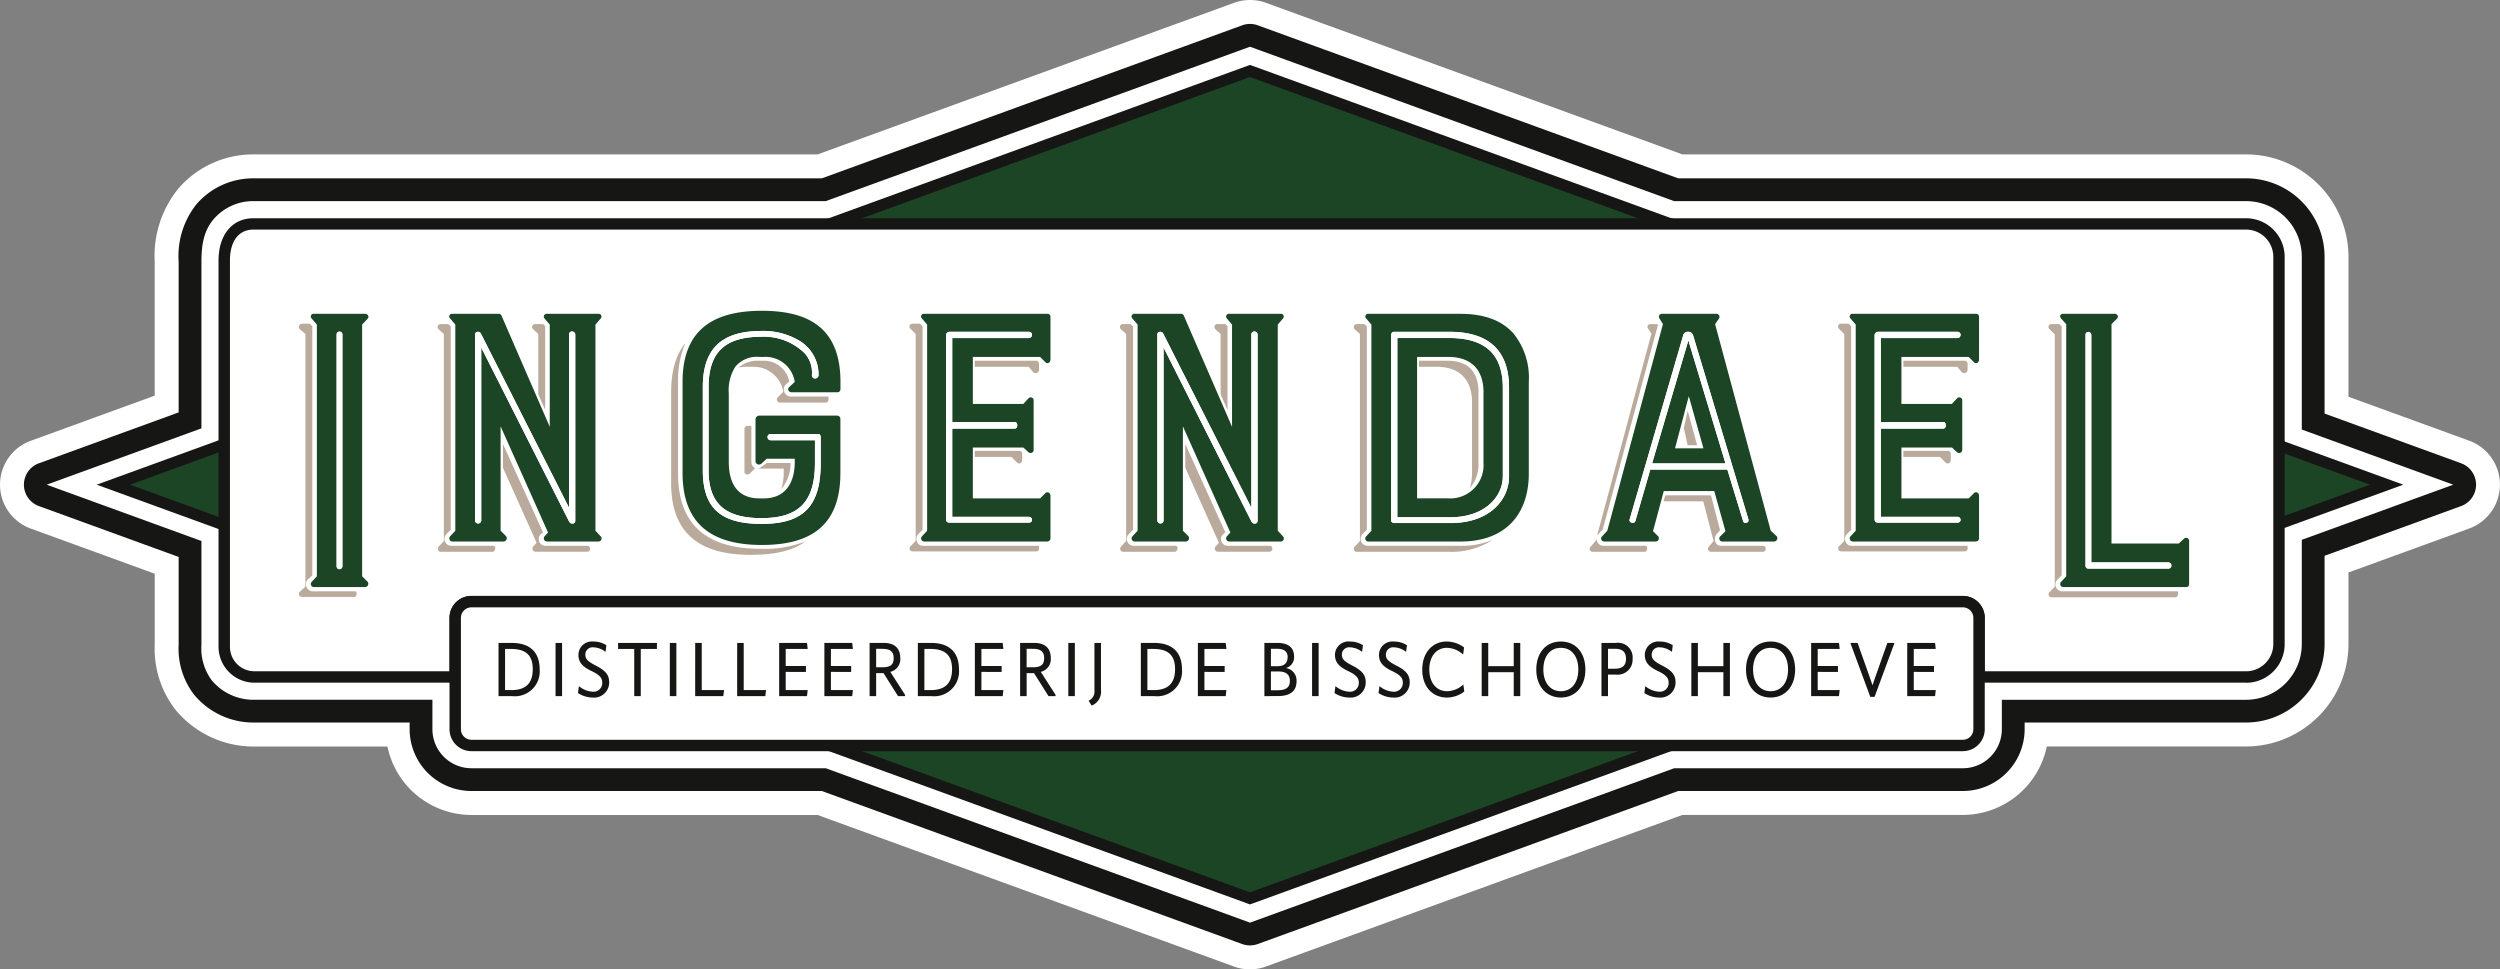 <?xml version="1.0" encoding="UTF-8"?> <svg xmlns="http://www.w3.org/2000/svg" width="325.091" height="126.052" viewBox="0 0 325.091 126.052"><rect x="0" y="0" width="325.091" height="126.052" fill="#808080" stroke="none"/><g id="Group_266" data-name="Group 266" transform="translate(5455.113 -1091.996)"><path id="Path_145" data-name="Path 145" d="M166.278,526.075a4.492,4.492,0,0,1-1.554-.276l-54.4-19.8H65.038a9.6,9.6,0,0,1-9.567-8.906H36.678a11.587,11.587,0,0,1-8.931-4.22,11.426,11.426,0,0,1-2.336-7.467V475.092L8.265,468.852a4.52,4.52,0,0,1,0-8.494l17.146-6.24V435.625a12.436,12.436,0,0,1,2.7-8.518,11.282,11.282,0,0,1,8.564-3.9h73.645l54.414-19.805a4.531,4.531,0,0,1,3.1,0l54.4,19.8h73.645a11.777,11.777,0,0,1,11.688,11.837V454.27l16.725,6.088a4.52,4.52,0,0,1,0,8.494l-16.725,6.088v10.315a11.776,11.776,0,0,1-11.688,11.837h-27.34A9.6,9.6,0,0,1,258.977,506h-36.74l-54.413,19.8a4.5,4.5,0,0,1-1.546.273" transform="translate(-5458.848 690.418)" fill="#fff"></path><path id="Path_146" data-name="Path 146" d="M162.547,400.956a2.953,2.953,0,0,1,1.018.181l1.01.37,53.652,19.528h73.921a10.218,10.218,0,0,1,10.132,10.28v20.311l17.749,6.461a2.963,2.963,0,0,1,0,5.569l-17.749,6.46v11.4A10.219,10.219,0,0,1,292.148,491.8H263.277v.87a8.044,8.044,0,0,1-8.036,8.035H218.228l-54.67,19.9a2.97,2.97,0,0,1-2.032,0l-1.009-.368-53.652-19.528H61.3a8.043,8.043,0,0,1-8.035-8.035v-.87H32.944a10.024,10.024,0,0,1-7.725-3.645,9.825,9.825,0,0,1-1.988-6.487v-11.4l-18.17-6.613a2.963,2.963,0,0,1,0-5.569l18.17-6.614V431.89a10.845,10.845,0,0,1,2.326-7.5,9.735,9.735,0,0,1,7.388-3.354h73.919l54.671-19.9a2.951,2.951,0,0,1,1.013-.179m0-3.112a6.067,6.067,0,0,0-2.078.366l-54.155,19.712H32.944a12.841,12.841,0,0,0-9.744,4.434,13.866,13.866,0,0,0-3.081,9.534v17.4L4,455.161a6.075,6.075,0,0,0,0,11.418l16.121,5.869v9.222a12.906,12.906,0,0,0,2.684,8.449,13.163,13.163,0,0,0,10.141,4.8H50.382A11.167,11.167,0,0,0,61.3,503.82h45.013l53.137,19.34,1,.367a6.084,6.084,0,0,0,4.165,0l54.155-19.711h36.465a11.168,11.168,0,0,0,10.922-8.905h25.985a13.336,13.336,0,0,0,13.245-13.4v-9.225l15.7-5.716a6.076,6.076,0,0,0,0-11.418l-15.7-5.715V431.314a13.335,13.335,0,0,0-13.245-13.393H218.777L165.64,398.582l-1-.368a6.059,6.059,0,0,0-2.088-.37" transform="translate(-5455.113 694.152)" fill="#fff"></path><path id="Path_147" data-name="Path 147" d="M197.9,536.807l147.806-53.8L197.9,429.212,50.1,483.01Z" transform="translate(-5490.469 672.013)" fill="#1c4526"></path><path id="Path_148" data-name="Path 148" d="M192.706,535.7l-.253-.092L42.733,481.12l149.973-54.586.253.092L342.677,481.12ZM47.065,481.12l145.64,53.009,145.64-53.009-145.64-53.009Z" transform="translate(-5485.274 673.903)" fill="#161615"></path><path id="Path_149" data-name="Path 149" d="M362.092,496.8h-259.2c-2.323,0-3.786,1.8-3.786,4.759v50.205a3.921,3.921,0,0,0,3.786,3.951h26.251v-7.687a2.108,2.108,0,0,1,2.109-2.107H325.185a2.108,2.108,0,0,1,2.109,2.107v7.688h34.8a4.281,4.281,0,0,0,4.205-4.355V501.158a4.281,4.281,0,0,0-4.205-4.355" transform="translate(-5525.057 624.308)" fill="#fff"></path><path id="Path_150" data-name="Path 150" d="M360.314,554.683H324.776v-8.428a1.37,1.37,0,0,0-1.368-1.368H129.47a1.37,1.37,0,0,0-1.368,1.368v8.38l-.741.049h-26.25a4.681,4.681,0,0,1-4.527-4.692v-50.2c0-3.341,1.776-5.5,4.527-5.5h259.2a5.028,5.028,0,0,1,4.946,5.1v50.206a5.028,5.028,0,0,1-4.946,5.1M326.257,553.2h34.057a3.545,3.545,0,0,0,3.465-3.614V499.381a3.545,3.545,0,0,0-3.465-3.614h-259.2c-1.907,0-3.045,1.5-3.045,4.019v50.2a3.179,3.179,0,0,0,3.045,3.211H126.62v-6.947a2.853,2.853,0,0,1,2.85-2.85H323.408a2.853,2.853,0,0,1,2.849,2.85Z" transform="translate(-5523.28 626.085)" fill="#161615"></path><path id="Path_151" data-name="Path 151" d="M397.234,663.754H203.295a2.109,2.109,0,0,0-2.109,2.109v14.484a2.109,2.109,0,0,0,2.109,2.108H397.234a2.109,2.109,0,0,0,2.109-2.108V665.863a2.109,2.109,0,0,0-2.109-2.109" transform="translate(-5597.106 506.478)" fill="#fff"></path><path id="Path_152" data-name="Path 152" d="M395.459,681.42H201.519a2.853,2.853,0,0,1-2.849-2.849V664.085a2.852,2.852,0,0,1,2.849-2.849H395.459a2.851,2.851,0,0,1,2.848,2.849V678.57a2.852,2.852,0,0,1-2.848,2.849m-193.939-18.7a1.37,1.37,0,0,0-1.368,1.368V678.57a1.37,1.37,0,0,0,1.368,1.368H395.459a1.369,1.369,0,0,0,1.367-1.368V664.085a1.369,1.369,0,0,0-1.367-1.368Z" transform="translate(-5595.33 508.255)" fill="#161615"></path><path id="Path_153" data-name="Path 153" d="M233.384,607.309h-5.552a.87.87,0,0,1-.616-1.514l.28-.225-5.215-11.5v3.085l4.375,9.759-.449.5a.424.424,0,0,0,.28.672h6.73a.393.393,0,0,0,.28-.672Z" transform="translate(-5611.995 555.657)" fill="#baaa9c"></path><path id="Path_154" data-name="Path 154" d="M200.744,569.911h-5.552a.889.889,0,0,1-.616-1.514l.56-.561V541.365l-.336-.28h-1.01a.379.379,0,0,0-.224.673l.672.616v26.919l-.672.73a.407.407,0,0,0,.224.672h6.786c.28,0,.448-.5.28-.672Z" transform="translate(-5591.637 593.055)" fill="#baaa9c"></path><path id="Path_155" data-name="Path 155" d="M235.987,542.373v7.852l.9,2.019V541.365l-.282-.282H235.6a.384.384,0,0,0-.281.674Z" transform="translate(-5621.104 593.057)" fill="#baaa9c"></path><path id="Path_156" data-name="Path 156" d="M331.741,562.725h6c.224,0,.336-.224.336-.448v-.337h-4.935a.93.93,0,0,1-.674-1.514l.506-.448a3.372,3.372,0,0,0-3.477-2.693h-.56a3.692,3.692,0,0,0-2.581.9,4.412,4.412,0,0,1,1.234-.112h.618a3.893,3.893,0,0,1,3.981,3.252l-.728.73a.407.407,0,0,0,.28.674" transform="translate(-5685.45 581.622)" fill="#baaa9c"></path><path id="Path_157" data-name="Path 157" d="M329.421,586.068a.4.4,0,0,0-.392.45v5.551c0,.337.5.392.672.225l.73-.729a.9.9,0,0,1-.505-.786v-4.711Z" transform="translate(-5687.335 561.307)" fill="#baaa9c"></path><path id="Path_158" data-name="Path 158" d="M338.1,605.885a5.24,5.24,0,0,0,1.234-3.42h-3.085l-.616.448a1.573,1.573,0,0,1-.506.28h3.309v.448a6.744,6.744,0,0,1-.336,2.244" transform="translate(-5691.638 549.734)" fill="#baaa9c"></path><path id="Path_159" data-name="Path 159" d="M297.519,566.407V554.574a12.363,12.363,0,0,1,.954-5.1c-1.234,1.515-1.851,3.589-1.851,6.45V567.7c0,6.842,4.095,9.309,10.319,9.309,3.085,0,5.5-.505,7.122-1.739a14.462,14.462,0,0,1-5.776.953c-6.954,0-10.767-3.027-10.767-9.814" transform="translate(-5664.462 587.137)" fill="#baaa9c"></path><path id="Path_160" data-name="Path 160" d="M402.924,569.216a.864.864,0,0,1,.168-.953l.561-.56V541.231l-.337-.336h-.954a.383.383,0,0,0-.28.674l.674.672V569.16l-.674.673a.388.388,0,0,0,.28.672H418.4a.354.354,0,0,0,.392-.392v-.336H403.709a.792.792,0,0,1-.786-.561" transform="translate(-5738.798 593.189)" fill="#baaa9c"></path><path id="Path_161" data-name="Path 161" d="M430.819,558.07h7.01l.616.729a.8.8,0,0,0,.337.112c.056,0,.112,0,.112-.056a.414.414,0,0,0,.28-.337v-.952l-.224-.281h-8.132Z" transform="translate(-5759.177 581.622)" fill="#baaa9c"></path><path id="Path_162" data-name="Path 162" d="M430.819,597.909h4.767l.728.728c.281.28.673.057.673-.336v-.953l-.224-.224h-5.944Z" transform="translate(-5759.177 553.504)" fill="#baaa9c"></path><path id="Path_163" data-name="Path 163" d="M502.305,569.911h-5.552a.889.889,0,0,1-.616-1.514l.56-.561V541.365l-.336-.28h-1.01a.379.379,0,0,0-.224.673l.672.616v26.919l-.672.73a.407.407,0,0,0,.224.672h6.786c.28,0,.448-.5.28-.672Z" transform="translate(-5804.471 593.055)" fill="#baaa9c"></path><path id="Path_164" data-name="Path 164" d="M537.549,542.373v7.852l.9,2.019V541.365l-.281-.282h-1.009a.384.384,0,0,0-.281.674Z" transform="translate(-5833.939 593.057)" fill="#baaa9c"></path><path id="Path_165" data-name="Path 165" d="M534.946,607.309h-5.552a.87.87,0,0,1-.616-1.514l.28-.225-5.215-11.5v3.085l4.375,9.759-.449.5a.424.424,0,0,0,.28.672h6.73a.393.393,0,0,0,.28-.672Z" transform="translate(-5824.831 555.657)" fill="#baaa9c"></path><path id="Path_166" data-name="Path 166" d="M630.8,557.287h-3.645v.785h2.3c3.028,0,4.6,1.739,4.6,4.6v9.253a7.117,7.117,0,0,1-.28,1.906,4.555,4.555,0,0,0,1.12-3.2v-9.2c0-2.861-1.457-4.151-4.093-4.151" transform="translate(-5897.75 581.62)" fill="#baaa9c"></path><path id="Path_167" data-name="Path 167" d="M600.047,569.911a.894.894,0,0,1-.616-1.514l.56-.561V541.365l-.336-.28H598.7a.383.383,0,0,0-.28.673l.672.616v26.919l-.672.73a.383.383,0,0,0,.28.672h12a9.674,9.674,0,0,0,5.665-1.57,10.091,10.091,0,0,1-4.319.786Z" transform="translate(-5877.366 593.055)" fill="#baaa9c"></path><path id="Path_168" data-name="Path 168" d="M748.3,623.319H742.7c-.84,0-.952-1.066-.56-1.514l.448-.505-1.178-4.543h-5.945l-.224.786h5.16l1.346,5.159-.617.73a.4.4,0,0,0,.28.672h6.73a.393.393,0,0,0,.281-.672Z" transform="translate(-5974.031 539.647)" fill="#baaa9c"></path><path id="Path_169" data-name="Path 169" d="M744.7,583.884h1.235L744.7,579.4l-.5,2.243Z" transform="translate(-5980.353 566.015)" fill="#baaa9c"></path><path id="Path_170" data-name="Path 170" d="M709.9,637.042h-5.552a.861.861,0,0,1-.84-.842l-.112.168-.673.786a.383.383,0,0,0,.28.672h6.729c.337,0,.394-.448.281-.672Z" transform="translate(-5950.989 525.925)" fill="#baaa9c"></path><path id="Path_171" data-name="Path 171" d="M706.053,568.4l.561-.618,7.178-26.581-.056-.114h-.9a.356.356,0,0,0-.336.562l.448.672-7.066,26.246Z" transform="translate(-5953.313 593.057)" fill="#baaa9c"></path><path id="Path_172" data-name="Path 172" d="M841.224,597.909h4.767l.729.728c.28.28.672.057.672-.336v-.953l-.224-.224h-5.944Z" transform="translate(-6048.833 553.504)" fill="#baaa9c"></path><path id="Path_173" data-name="Path 173" d="M841.224,558.07h7.01l.617.729a.793.793,0,0,0,.337.112c.056,0,.112,0,.112-.056a.414.414,0,0,0,.28-.337v-.952l-.224-.281h-8.132Z" transform="translate(-6048.833 581.622)" fill="#baaa9c"></path><path id="Path_174" data-name="Path 174" d="M813.33,569.216a.864.864,0,0,1,.168-.953l.561-.56V541.231l-.337-.336h-.953a.383.383,0,0,0-.281.674l.673.672V569.16l-.673.673a.388.388,0,0,0,.281.672h16.038a.355.355,0,0,0,.393-.392v-.336H814.116a.793.793,0,0,1-.786-.561" transform="translate(-6028.453 593.189)" fill="#baaa9c"></path><path id="Path_175" data-name="Path 175" d="M217.565,564.742V537.936l.674-.786a.361.361,0,0,0-.28-.616h-6.73a.366.366,0,0,0-.28.616l.672.786v13.292l-6.28-14.47a.375.375,0,0,0-.392-.224h-6a.356.356,0,0,0-.281.616l.673.786v26.807l-.673.728a.4.4,0,0,0,.281.674h6.673a.434.434,0,0,0,.336-.674l-.728-.728V551.17l6.169,13.8-.448.5a.407.407,0,0,0,.28.674h6.73a.394.394,0,0,0,.28-.674Zm-2.624-1.29a.351.351,0,0,1-.265.349.424.424,0,0,1-.112.016.493.493,0,0,1-.413-.245l-11.435-22.65V563.4a.4.4,0,1,1-.808,0V539.226a.334.334,0,0,1,.245-.331.446.446,0,0,1,.485.151l11.494,22.714V539.226a.381.381,0,0,1,.123-.3.422.422,0,0,1,.685.3Z" transform="translate(-5595.247 596.267)" fill="#1c4526"></path><path id="Path_176" data-name="Path 176" d="M312,535.2c-6.673,0-10.318,2.748-10.318,9.253v11.834c0,6.9,4.093,9.365,10.318,9.365,6.674,0,10.207-2.8,10.207-9.365v-7.067a.434.434,0,0,0-.448-.392H311.669a.5.5,0,0,0-.5.5v5.5a.472.472,0,0,0,.728.281l.73-.674h3.645v.392c0,2.859-1.29,4.767-4.038,4.767h-.56c-1.851,0-3.981-.842-3.981-4.767v-8.86a5.718,5.718,0,0,1,.84-3.478,3.6,3.6,0,0,1,3.141-1.289h.56a3.833,3.833,0,0,1,4.038,3.252l-.73.674c-.28.28-.056.672.337.672h5.889a.4.4,0,0,0,.448-.392v-.954c0-6.842-3.925-9.253-10.207-9.253m7.354,8.447a.464.464,0,0,1-.5.354.423.423,0,0,1-.361-.443,3.706,3.706,0,0,0-1-2.9,7.565,7.565,0,0,0-5.547-2.083c-4.762,0-6.886,2.019-6.886,6.55v10.823c0,4.3,2.124,6.215,6.886,6.215,4.866,0,6.943-2.144,6.943-7.168v-2.961h-5.765a.406.406,0,0,1-.4-.421.377.377,0,0,1,.4-.387h6.226c.2,0,.291.237.291.4v3.364c0,5.624-2.229,7.919-7.695,7.919-5.353,0-7.638-2.083-7.638-6.965V545.125c0-4.982,2.426-7.3,7.638-7.3a9.155,9.155,0,0,1,5.1,1.382,5.111,5.111,0,0,1,2.312,4.406Z" transform="translate(-5668.038 597.21)" fill="#1c4526"></path><path id="Path_177" data-name="Path 177" d="M423.524,536.533H407.485a.357.357,0,0,0-.28.617l.673.784v26.807l-.673.73a.4.4,0,0,0,.28.672h16.039a.421.421,0,0,0,.392-.392V560.2c0-.392-.392-.616-.672-.336l-.674.673h-8.748v-6.618h6.562l.672.618a.407.407,0,0,0,.672-.282v-6.448a.386.386,0,0,0-.672-.281l-.672.73h-6.562v-6.113h8.748l.674.674c.336.336.672,0,.672-.336V536.87a.375.375,0,0,0-.392-.337m-2.411,3.152h-9.97V550.6h8.12c.193,0,.334.182.334.432s-.141.432-.334.432h-8.12v11.474h9.97a.39.39,0,0,1,.4.391.354.354,0,0,1-.1.253.414.414,0,0,1-.3.108H410.794a.414.414,0,0,1-.459-.459V539.338a.445.445,0,0,1,.459-.46h10.319a.39.39,0,0,1,.3.121.4.4,0,0,1,.1.266.405.405,0,0,1-.4.42" transform="translate(-5742.43 596.268)" fill="#1c4526"></path><path id="Path_178" data-name="Path 178" d="M519.127,564.742V537.936l.673-.786a.361.361,0,0,0-.28-.616h-6.73a.366.366,0,0,0-.28.616l.672.786v13.292l-6.281-14.47a.375.375,0,0,0-.392-.224h-6a.356.356,0,0,0-.28.616l.673.786v26.807l-.673.728a.4.4,0,0,0,.28.674h6.674a.434.434,0,0,0,.336-.674l-.728-.728V551.17l6.169,13.8-.448.5a.407.407,0,0,0,.28.674h6.73a.393.393,0,0,0,.28-.674Zm-2.624-1.29a.351.351,0,0,1-.265.349.424.424,0,0,1-.112.016.492.492,0,0,1-.413-.245l-11.435-22.65V563.4a.4.4,0,1,1-.808,0V539.226a.334.334,0,0,1,.245-.331.446.446,0,0,1,.485.151l11.494,22.714V539.226a.385.385,0,0,1,.122-.3.423.423,0,0,1,.686.3Z" transform="translate(-5808.084 596.267)" fill="#1c4526"></path><path id="Path_179" data-name="Path 179" d="M615.8,536.536h-12a.356.356,0,0,0-.28.616l.673.786v26.806l-.673.73a.389.389,0,0,0,.28.673h12c5.721,0,8.86-3.421,8.86-8.861V545.4a9.148,9.148,0,0,0-2.019-6.337c-1.514-1.683-3.813-2.523-6.841-2.523m6.292,21.142c0,2.923-2.39,6.068-7.639,6.068h-7.29c-.152,0-.4-.142-.4-.292V539.228a.368.368,0,0,1,.4-.347h7.178c5.143,0,7.751,2.456,7.751,7.3Z" transform="translate(-5880.973 596.266)" fill="#1c4526"></path><path id="Path_180" data-name="Path 180" d="M624.355,547.244H617.58v23.308h6.887c4.484,0,6.831-2.674,6.831-5.316v-11.5c0-4.369-2.271-6.495-6.943-6.495m4.431,16.252a4.327,4.327,0,0,1-4.6,4.6H620.15V549.7h4.037c3.141,0,4.6,1.794,4.6,4.6Z" transform="translate(-5890.99 588.708)" fill="#1c4526"></path><path id="Path_181" data-name="Path 181" d="M729.71,564.741l-7.234-26.863.506-.729a.4.4,0,0,0-.337-.616h-7.009c-.45,0-.562.338-.393.616l.449.729-7.234,26.863-.674.729a.388.388,0,0,0,.28.673h6.674a.416.416,0,0,0,.336-.673l-.672-.672,1.4-5.216h6.563l1.456,5.216-.672.672a.386.386,0,0,0,.224.673h6.786a.433.433,0,0,0,.336-.673Zm-2.983-1.126a.4.4,0,0,1-.285.118.417.417,0,0,1-.106-.014.314.314,0,0,1-.224-.244l-2.045-6.686H714.046l-1.937,6.7a.383.383,0,0,1-.521.2.392.392,0,0,1-.2-.163.322.322,0,0,1-.019-.285l6.95-23.879a.612.612,0,0,1,.624-.488h.009a.665.665,0,0,1,.671.491l7.178,23.888a.356.356,0,0,1-.075.367" transform="translate(-5954.563 596.268)" fill="#1c4526"></path><path id="Path_182" data-name="Path 182" d="M730.188,564.282h9.54l-4.825-15.99Zm6.677-1.952h-3.7l1.794-6.786Z" transform="translate(-5970.466 587.969)" fill="#1c4526"></path><path id="Path_183" data-name="Path 183" d="M833.93,536.533H817.891a.357.357,0,0,0-.28.617l.673.784v26.807l-.673.73a.4.4,0,0,0,.28.672H833.93a.42.42,0,0,0,.392-.392V560.2c0-.392-.392-.616-.672-.336l-.672.673h-8.749v-6.618h6.561l.673.618a.407.407,0,0,0,.673-.282v-6.448a.387.387,0,0,0-.673-.281l-.673.73h-6.561v-6.113h8.749l.672.674c.336.336.672,0,.672-.336V536.87a.374.374,0,0,0-.392-.337m-2.411,3.152h-9.971V550.6h8.119c.194,0,.334.182.334.432s-.14.432-.334.432h-8.119v11.474h9.971a.389.389,0,0,1,.4.391.351.351,0,0,1-.1.253.408.408,0,0,1-.294.108H821.2a.415.415,0,0,1-.461-.459V539.338a.446.446,0,0,1,.461-.46h10.319a.391.391,0,0,1,.3.121.4.4,0,0,1,.1.266.405.405,0,0,1-.4.42" transform="translate(-6032.086 596.268)" fill="#1c4526"></path><path id="Path_184" data-name="Path 184" d="M622.419,544.5h-7.178a.368.368,0,0,0-.4.348v24.227c0,.149.252.291.4.291h7.29c5.249,0,7.639-3.145,7.639-6.068V551.8c0-4.845-2.608-7.3-7.751-7.3m6.943,18.8c0,2.642-2.347,5.316-6.831,5.316h-6.887V545.31h6.775c4.672,0,6.943,2.124,6.943,6.495Z" transform="translate(-5889.054 590.643)" fill="#fff"></path><path id="Path_185" data-name="Path 185" d="M323.346,545.5a9.166,9.166,0,0,0-5.1-1.382c-5.211,0-7.639,2.321-7.639,7.3v10.823c0,4.881,2.285,6.966,7.639,6.966,5.465,0,7.695-2.295,7.695-7.919v-3.365c0-.168-.091-.4-.292-.4h-6.225a.384.384,0,0,0-.3.123.391.391,0,0,0-.1.265.406.406,0,0,0,.4.421h5.765v2.96c0,5.025-2.077,7.167-6.943,7.167-4.763,0-6.887-1.916-6.887-6.213V551.422c0-4.531,2.124-6.551,6.887-6.551a7.557,7.557,0,0,1,5.546,2.084,3.7,3.7,0,0,1,1,2.9.423.423,0,0,0,.36.444.468.468,0,0,0,.5-.355l0-.033a5.112,5.112,0,0,0-2.31-4.406" transform="translate(-5674.331 590.914)" fill="#fff"></path><path id="Path_186" data-name="Path 186" d="M523.865,544.454a.383.383,0,0,0-.122.3v22.533l-11.495-22.712a.441.441,0,0,0-.485-.151.331.331,0,0,0-.247.33v24.171a.4.4,0,1,0,.808,0V546.448l11.436,22.65a.488.488,0,0,0,.413.245.425.425,0,0,0,.112-.015.355.355,0,0,0,.265-.35V544.751a.424.424,0,0,0-.686-.3" transform="translate(-5816.131 590.741)" fill="#fff"></path><path id="Path_187" data-name="Path 187" d="M428.894,544.5H418.575a.445.445,0,0,0-.459.46v23.89a.415.415,0,0,0,.459.461h10.319a.405.405,0,0,0,.3-.11.353.353,0,0,0,.1-.253.39.39,0,0,0-.4-.391h-9.971V557.087h8.121c.193,0,.334-.182.334-.432s-.141-.432-.334-.432h-8.121V545.309h9.971a.405.405,0,0,0,.4-.42.39.39,0,0,0-.1-.265.386.386,0,0,0-.3-.122" transform="translate(-5750.211 590.644)" fill="#fff"></path><path id="Path_188" data-name="Path 188" d="M222.3,544.454a.384.384,0,0,0-.122.3v22.533l-11.494-22.712a.441.441,0,0,0-.485-.151.331.331,0,0,0-.247.33v24.171a.4.4,0,1,0,.808,0V546.448L222.2,569.1a.489.489,0,0,0,.413.245.427.427,0,0,0,.112-.015.354.354,0,0,0,.264-.35V544.751a.423.423,0,0,0-.685-.3" transform="translate(-5603.295 590.741)" fill="#fff"></path><path id="Path_189" data-name="Path 189" d="M728.476,544.971a.668.668,0,0,0-.672-.491h-.009a.612.612,0,0,0-.624.488l-6.949,23.879a.322.322,0,0,0,.017.285.4.4,0,0,0,.2.163.383.383,0,0,0,.522-.2l1.937-6.7h10.022l2.046,6.686a.311.311,0,0,0,.223.245.437.437,0,0,0,.106.013.4.4,0,0,0,.285-.118.355.355,0,0,0,.075-.367Zm-5.339,16.621,4.714-15.989,4.825,15.989Z" transform="translate(-5963.415 590.659)" fill="#fff"></path><path id="Path_190" data-name="Path 190" d="M839.3,544.5H828.978a.446.446,0,0,0-.46.46v23.89a.415.415,0,0,0,.46.461H839.3a.4.4,0,0,0,.294-.11.349.349,0,0,0,.1-.253.39.39,0,0,0-.4-.391h-9.97V557.087h8.119c.194,0,.334-.182.334-.432s-.14-.432-.334-.432h-8.119V545.309h9.97a.405.405,0,0,0,.4-.42.377.377,0,0,0-.4-.387" transform="translate(-6039.864 590.644)" fill="#fff"></path><path id="Path_191" data-name="Path 191" d="M139.543,575.76l-.112-.056h-5.552a.927.927,0,0,1-.672-1.514l.616-.561v-32.4l-.336-.336h-1.01a.438.438,0,0,0-.28.728l.728.616v32.846l-.728.674a.393.393,0,0,0,.28.672h6.786c.392,0,.336-.5.28-.672" transform="translate(-5548.325 593.189)" fill="#baaa9c"></path><path id="Path_192" data-name="Path 192" d="M144.039,570.669V537.935l.73-.784c.224-.224,0-.617-.337-.617h-6.673a.356.356,0,0,0-.281.617l.673.784v32.734l-.673.728a.4.4,0,0,0,.281.674h6.673a.434.434,0,0,0,.337-.674Zm-2.568-1.346a.378.378,0,1,1-.752,0v-30.1a.376.376,0,0,1,.752,0v30.1Z" transform="translate(-5552.061 596.266)" fill="#1c4526"></path><path id="Path_193" data-name="Path 193" d="M148.769,544.8v30.1a.378.378,0,1,0,.752,0V544.8a.376.376,0,0,0-.752,0" transform="translate(-5560.111 590.695)" fill="#fff"></path><path id="Path_194" data-name="Path 194" d="M907.159,575.835a.89.89,0,0,1-.618-1.514l.562-.562v-32.4l-.336-.281h-1.011a.379.379,0,0,0-.223.674l.672.674v32.789l-.672.729a.385.385,0,0,0,.223.673h16.1a.434.434,0,0,0,.392-.448v-.336Z" transform="translate(-6094.127 593.057)" fill="#baaa9c"></path><path id="Path_195" data-name="Path 195" d="M926.674,565.734l-.728.674H917.2V537.881l.728-.73c.226-.224.058-.616-.336-.616h-6.673c-.393,0-.505.336-.281.616l.674.73v32.789l-.674.73a.4.4,0,0,0,.281.672h16.038a.37.37,0,0,0,.336-.392V566.07a.392.392,0,0,0-.616-.336m-2.075,3.938H914.224a.38.38,0,0,1-.4-.349v-30.04a.406.406,0,0,1,.109-.3.389.389,0,0,1,.643.3v29.581H924.6a.4.4,0,0,1,0,.808" transform="translate(-6097.741 596.266)" fill="#1c4526"></path><path id="Path_196" data-name="Path 196" d="M932.515,574.523H922.489V544.943a.389.389,0,0,0-.643-.293.4.4,0,0,0-.109.293v30.041a.379.379,0,0,0,.4.348h10.375a.405.405,0,0,0,0-.808" transform="translate(-6105.658 590.607)" fill="#fff"></path><path id="Path_197" data-name="Path 197" d="M170.012,411.385l1.014.372,54.144,19.706h74.442a7.254,7.254,0,0,1,7.17,7.318v22.386l19.7,7.169-19.7,7.17v13.48a7.255,7.255,0,0,1-7.17,7.32H267.778v3.833a5.078,5.078,0,0,1-5.072,5.072H225.171l-55.162,20.077-1.014-.371L114.85,505.21H68.767a5.078,5.078,0,0,1-5.072-5.072v-3.833H40.409a7.035,7.035,0,0,1-5.424-2.55,6.956,6.956,0,0,1-1.326-4.62V475.66L13.54,468.336l20.119-7.323V439.356c0-2.271.321-4.073,1.607-5.566a6.772,6.772,0,0,1,5.143-2.327H114.85Zm0-2.963A2.977,2.977,0,0,0,169,408.6l-54.671,19.9H40.409a9.73,9.73,0,0,0-7.386,3.354,10.84,10.84,0,0,0-2.327,7.5v19.583l-18.17,6.614a2.963,2.963,0,0,0,0,5.569l18.17,6.613v11.4a9.825,9.825,0,0,0,1.988,6.487,10.024,10.024,0,0,0,7.725,3.645H60.732v.87a8.043,8.043,0,0,0,8.035,8.035h45.561L167.981,527.7l1.009.368a2.968,2.968,0,0,0,2.032,0l54.67-19.9h37.014a8.045,8.045,0,0,0,8.036-8.035v-.87h28.871a10.22,10.22,0,0,0,10.132-10.283v-11.4l17.749-6.46a2.963,2.963,0,0,0,0-5.569l-17.749-6.461V438.78a10.218,10.218,0,0,0-10.132-10.28H225.692L172.04,408.972l-1.01-.369a2.947,2.947,0,0,0-1.018-.181" transform="translate(-5462.578 686.686)" fill="#161615"></path><path id="Path_198" data-name="Path 198" d="M220.332,688.921v-6.914h1.75c2.348,0,3.6,1.221,3.6,3.424a3.232,3.232,0,0,1-3.589,3.491Zm.85-.782h.812c1.869,0,2.789-.872,2.789-2.729,0-1.78-.88-2.622-2.807-2.622h-.793Z" transform="translate(-5610.619 493.595)" fill="#161615"></path><rect id="Rectangle_117" data-name="Rectangle 117" width="0.85" height="6.916" transform="translate(-5382.872 1175.602)" fill="#161615"></rect><path id="Path_199" data-name="Path 199" d="M255.449,688.072l.117-.87h.04a3.052,3.052,0,0,0,1.79.7,1.132,1.132,0,0,0,1.212-1.164c0-.578-.264-.988-1.378-1.517-1.273-.6-1.722-1.2-1.722-2.122a1.753,1.753,0,0,1,1.947-1.722,3.093,3.093,0,0,1,1.692.479l-.109.842H259a2.623,2.623,0,0,0-1.556-.568.937.937,0,0,0-1.036.958c0,.538.254.842,1.349,1.409,1.38.7,1.75,1.3,1.75,2.2a1.964,1.964,0,0,1-2.111,1.967,3.635,3.635,0,0,1-1.947-.588" transform="translate(-5635.405 494.043)" fill="#161615"></path><path id="Path_200" data-name="Path 200" d="M278.2,682.006v.781h-2.1v6.134h-.85v-6.134h-2.1v-.781Z" transform="translate(-5647.89 493.596)" fill="#161615"></path><rect id="Rectangle_118" data-name="Rectangle 118" width="0.85" height="6.916" transform="translate(-5368.011 1175.602)" fill="#161615"></rect><path id="Path_201" data-name="Path 201" d="M307.257,682.006h.85v6.132h2.906l-.1.783h-3.659Z" transform="translate(-5671.969 493.596)" fill="#161615"></path><path id="Path_202" data-name="Path 202" d="M325.813,682.006h.85v6.132h2.906l-.1.783h-3.659Z" transform="translate(-5685.066 493.596)" fill="#161615"></path><path id="Path_203" data-name="Path 203" d="M345.22,685.77v2.367h2.857l-.089.783H344.37V682h3.619l.089.783H345.22V685h2.632v.773Z" transform="translate(-5698.163 493.597)" fill="#161615"></path><path id="Path_204" data-name="Path 204" d="M365.205,685.77v2.367h2.857l-.089.783h-3.619V682h3.619l.089.783h-2.857V685h2.632v.773Z" transform="translate(-5712.268 493.597)" fill="#161615"></path><path id="Path_205" data-name="Path 205" d="M388.977,688.792l-.059.128h-.881l-1.887-2.993h-.959v2.993h-.85V682h1.819c1.4,0,2.173.665,2.173,1.995a1.7,1.7,0,0,1-1.3,1.772Zm-3.786-6.024v2.4h.841c1.037,0,1.438-.372,1.438-1.174,0-.86-.439-1.223-1.467-1.223Z" transform="translate(-5726.374 493.597)" fill="#161615"></path><path id="Path_206" data-name="Path 206" d="M405.657,688.921v-6.914h1.75c2.348,0,3.6,1.221,3.6,3.424a3.232,3.232,0,0,1-3.589,3.491Zm.85-.782h.812c1.869,0,2.789-.872,2.789-2.729,0-1.78-.88-2.622-2.807-2.622h-.793Z" transform="translate(-5741.418 493.595)" fill="#161615"></path><path id="Path_207" data-name="Path 207" d="M431.711,685.77v2.367h2.857l-.089.783h-3.619V682h3.619l.089.783h-2.857V685h2.632v.773Z" transform="translate(-5759.206 493.597)" fill="#161615"></path><path id="Path_208" data-name="Path 208" d="M455.482,688.792l-.059.128h-.881l-1.887-2.993H451.7v2.993h-.85V682h1.819c1.4,0,2.172.665,2.172,1.995a1.7,1.7,0,0,1-1.3,1.772Zm-3.786-6.024v2.4h.841c1.037,0,1.438-.372,1.438-1.174,0-.86-.439-1.223-1.467-1.223Z" transform="translate(-5773.311 493.597)" fill="#161615"></path><rect id="Rectangle_119" data-name="Rectangle 119" width="0.85" height="6.916" transform="translate(-5316.194 1175.602)" fill="#161615"></rect><path id="Path_209" data-name="Path 209" d="M481.921,682.006h.85v6.1a1.934,1.934,0,0,1-1.213,2.045l-.381-.607.009-.039a1.288,1.288,0,0,0,.734-1.349Z" transform="translate(-5794.718 493.596)" fill="#161615"></path><path id="Path_210" data-name="Path 210" d="M504.219,688.921v-6.914h1.75c2.348,0,3.6,1.221,3.6,3.424a3.233,3.233,0,0,1-3.59,3.491Zm.85-.782h.812c1.869,0,2.789-.872,2.789-2.729,0-1.78-.881-2.622-2.807-2.622h-.793Z" transform="translate(-5810.981 493.595)" fill="#161615"></path><path id="Path_211" data-name="Path 211" d="M530.277,685.77v2.367h2.857l-.089.783h-3.619V682h3.619l.089.783h-2.857V685h2.632v.773Z" transform="translate(-5828.772 493.597)" fill="#161615"></path><path id="Path_212" data-name="Path 212" d="M558.824,688.919V682h1.682c1.458,0,2.182.626,2.182,1.79a1.454,1.454,0,0,1-1.028,1.466v.02a1.632,1.632,0,0,1,1.349,1.673c0,1.3-.782,1.966-2.474,1.966Zm.85-3.893h.88c.852,0,1.293-.4,1.293-1.194,0-.714-.451-1.065-1.39-1.065h-.783Zm0,3.13h.831c1.164,0,1.633-.381,1.633-1.213s-.488-1.233-1.545-1.233h-.92Z" transform="translate(-5849.521 493.597)" fill="#161615"></path><rect id="Rectangle_120" data-name="Rectangle 120" width="0.85" height="6.916" transform="translate(-5284.494 1175.602)" fill="#161615"></rect><path id="Path_213" data-name="Path 213" d="M589.817,688.072l.117-.87h.04a3.054,3.054,0,0,0,1.79.7,1.133,1.133,0,0,0,1.213-1.164c0-.578-.265-.988-1.379-1.517-1.273-.6-1.722-1.2-1.722-2.122a1.754,1.754,0,0,1,1.947-1.722,3.092,3.092,0,0,1,1.692.479l-.108.842h-.038a2.624,2.624,0,0,0-1.557-.568.936.936,0,0,0-1.036.958c0,.538.254.842,1.349,1.409,1.379.7,1.75,1.3,1.75,2.2a1.964,1.964,0,0,1-2.111,1.967,3.636,3.636,0,0,1-1.947-.588" transform="translate(-5871.395 494.043)" fill="#161615"></path><path id="Path_214" data-name="Path 214" d="M609.271,688.072l.117-.87h.04a3.053,3.053,0,0,0,1.79.7,1.133,1.133,0,0,0,1.212-1.164c0-.578-.265-.988-1.379-1.517-1.273-.6-1.722-1.2-1.722-2.122a1.754,1.754,0,0,1,1.947-1.722,3.093,3.093,0,0,1,1.692.479l-.108.842h-.039a2.623,2.623,0,0,0-1.556-.568.937.937,0,0,0-1.036.958c0,.538.254.842,1.35,1.409,1.379.7,1.75,1.3,1.75,2.2a1.964,1.964,0,0,1-2.111,1.967,3.637,3.637,0,0,1-1.947-.588" transform="translate(-5885.125 494.043)" fill="#161615"></path><path id="Path_215" data-name="Path 215" d="M628.59,685.031c0-2.172,1.3-3.659,3.189-3.659a3.808,3.808,0,0,1,2.248.773l-.116.89h-.04a3.24,3.24,0,0,0-2.074-.842c-1.379,0-2.289,1.134-2.289,2.817,0,1.7.921,2.828,2.319,2.828a3.188,3.188,0,0,0,2.074-.852h.038l.117.89a3.723,3.723,0,0,1-2.26.783c-1.9,0-3.208-1.448-3.208-3.629" transform="translate(-5898.759 494.043)" fill="#161615"></path><path id="Path_216" data-name="Path 216" d="M659.028,682.006h.85v6.916h-.85V685.81h-3.316v3.111h-.85v-6.916h.85v3.021h3.316Z" transform="translate(-5917.301 493.596)" fill="#161615"></path><path id="Path_217" data-name="Path 217" d="M679,685.022c0-2.161,1.243-3.647,3.2-3.647s3.188,1.486,3.188,3.647-1.271,3.639-3.188,3.639-3.2-1.486-3.2-3.639m5.468,0c0-1.721-.861-2.826-2.27-2.826s-2.279,1.105-2.279,2.826c0,1.683.872,2.817,2.279,2.817s2.27-1.134,2.27-2.817" transform="translate(-5934.341 494.041)" fill="#161615"></path><path id="Path_218" data-name="Path 218" d="M711.849,684.078a1.946,1.946,0,0,1-2.161,2.045h-1.037v2.8H707.8V682h1.869a1.906,1.906,0,0,1,2.181,2.073m-2.318,1.282c1,0,1.458-.421,1.458-1.282,0-.909-.471-1.31-1.458-1.31h-.88v2.592Z" transform="translate(-5954.665 493.597)" fill="#161615"></path><path id="Path_219" data-name="Path 219" d="M726.756,688.072l.117-.87h.04a3.054,3.054,0,0,0,1.79.7,1.133,1.133,0,0,0,1.212-1.164c0-.578-.265-.988-1.379-1.517-1.272-.6-1.722-1.2-1.722-2.122a1.754,1.754,0,0,1,1.947-1.722,3.092,3.092,0,0,1,1.692.479l-.108.842h-.039a2.623,2.623,0,0,0-1.556-.568.937.937,0,0,0-1.036.958c0,.538.254.842,1.35,1.409,1.379.7,1.75,1.3,1.75,2.2a1.964,1.964,0,0,1-2.111,1.967,3.635,3.635,0,0,1-1.947-.588" transform="translate(-5968.043 494.043)" fill="#161615"></path><path id="Path_220" data-name="Path 220" d="M751.7,682.006h.85v6.916h-.85V685.81h-3.316v3.111h-.85v-6.916h.85v3.021H751.7Z" transform="translate(-5982.711 493.596)" fill="#161615"></path><path id="Path_221" data-name="Path 221" d="M771.681,685.022c0-2.161,1.242-3.647,3.2-3.647s3.189,1.486,3.189,3.647-1.271,3.639-3.189,3.639-3.2-1.486-3.2-3.639m5.468,0c0-1.721-.861-2.826-2.27-2.826s-2.279,1.105-2.279,2.826c0,1.683.871,2.817,2.279,2.817s2.27-1.134,2.27-2.817" transform="translate(-5999.75 494.041)" fill="#161615"></path><path id="Path_222" data-name="Path 222" d="M801.329,685.77v2.367h2.857l-.089.783h-3.619V682H804.1l.089.783h-2.857V685h2.632v.773Z" transform="translate(-6020.076 493.597)" fill="#161615"></path><path id="Path_223" data-name="Path 223" d="M820.418,689.017l-2.582-6.984.03-.029h.9l1.5,4.225c.137.373.294.832.431,1.251h.02c.136-.42.284-.86.421-1.231L822.639,682h.89l.029.029-2.582,6.984Z" transform="translate(-6032.326 493.597)" fill="#161615"></path><path id="Path_224" data-name="Path 224" d="M843.794,685.77v2.367h2.857l-.088.783h-3.619V682h3.619l.088.783h-2.857V685h2.632v.773Z" transform="translate(-6050.047 493.597)" fill="#161615"></path></g></svg> 